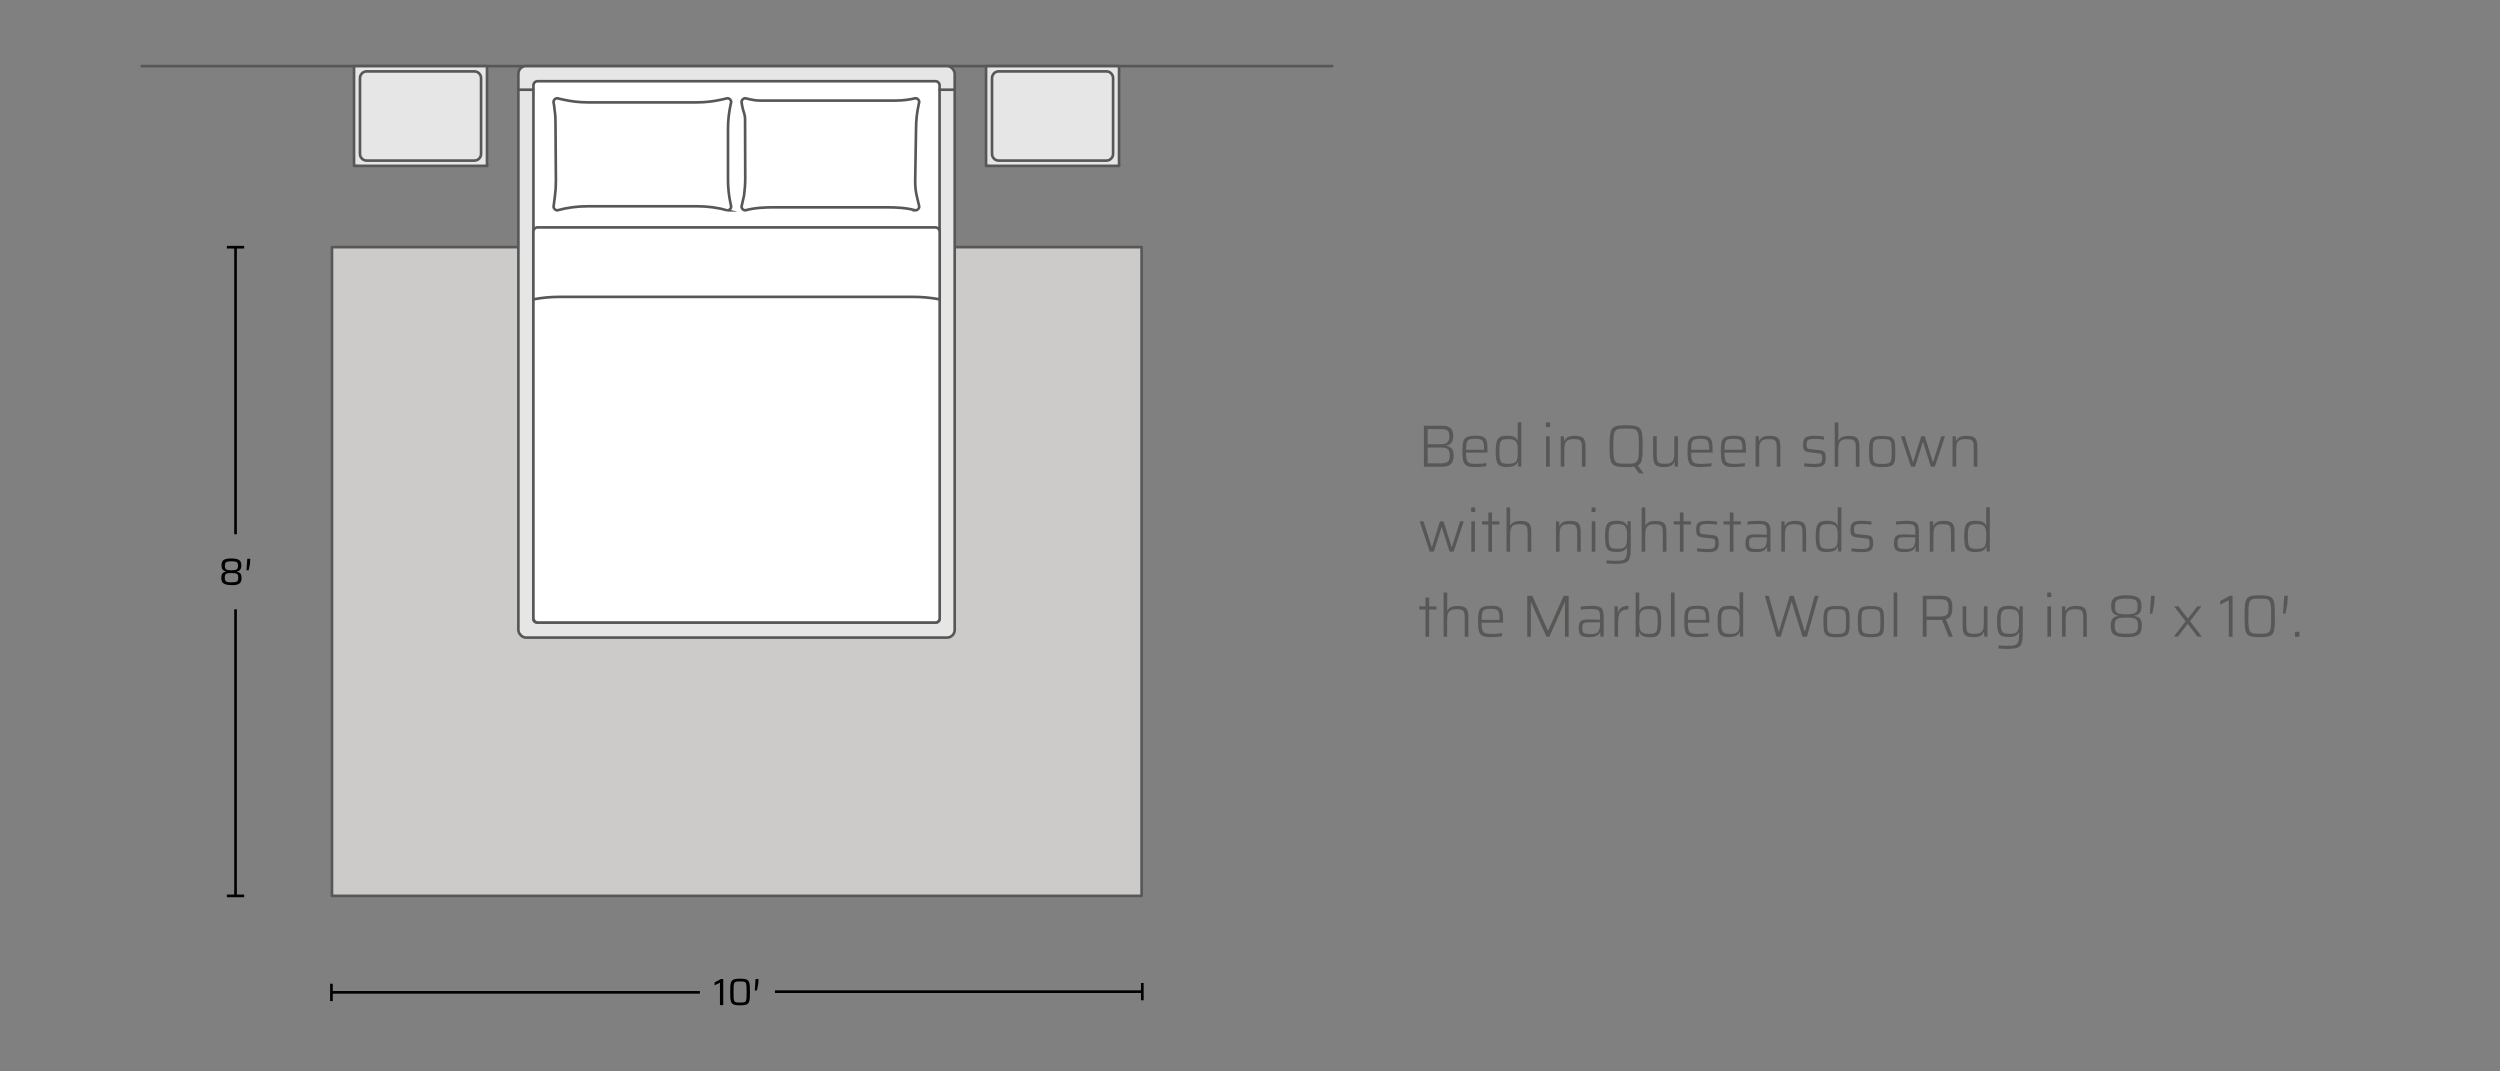 <?xml version="1.0" encoding="UTF-8"?><svg id="a" xmlns="http://www.w3.org/2000/svg" width="441" height="189" viewBox="0 0 441 189"><rect x="0" y="0" width="441" height="189" fill="#808080" stroke="none"/><rect x="58.56" y="43.6" width="142.82" height="114.43" fill="#cccbca" stroke="#575756" stroke-linejoin="round" stroke-width=".47"/><line x1="24.99" y1="11.66" x2="234.99" y2="11.66" fill="none" stroke="#575756" stroke-linecap="round" stroke-linejoin="round" stroke-width=".47"/><rect x="91.44" y="11.66" width="76.97" height="100.81" rx="1.35" ry="1.35" fill="#e6e6e6" stroke="#575756" stroke-linecap="round" stroke-linejoin="round" stroke-width=".47"/><path d="m94.1,109.2V15.06c0-.41.33-.74.74-.74h70.16c.41,0,.74.33.74.74v94.14c0,.33-.27.61-.61.61h-70.44c-.33,0-.61-.27-.61-.61Z" fill="#fff" stroke-width="0"/><path d="m94.1,109.2V15.06c0-.41.33-.74.74-.74h70.16c.41,0,.74.33.74.74v94.14c0,.33-.27.61-.61.61h-70.44c-.33,0-.61-.27-.61-.61Z" fill="none" stroke="#575756" stroke-linecap="round" stroke-linejoin="round" stroke-width=".47"/><rect x="94.09" y="40.11" width="71.67" height="69.7" rx=".74" ry=".74" fill="#fff" stroke-width="0"/><rect x="94.09" y="40.11" width="71.67" height="69.7" rx=".74" ry=".74" fill="none" stroke="#575756" stroke-linecap="round" stroke-linejoin="round" stroke-width=".47"/><path d="m165.71,52.8l-.15-.03c-1.44-.26-2.92-.4-4.42-.4h-62.46c-1.54,0-3.08.14-4.56.43h0" fill="none" stroke="#575756" stroke-miterlimit="10" stroke-width=".47"/><line x1="168.41" y1="15.83" x2="165.75" y2="15.83" fill="none" stroke="#575756" stroke-linecap="round" stroke-linejoin="round" stroke-width=".47"/><line x1="94.01" y1="15.83" x2="91.51" y2="15.83" fill="none" stroke="#575756" stroke-linecap="round" stroke-linejoin="round" stroke-width=".47"/><path d="m128.32,37.1h0c-1.71-.47-3.48-.71-5.26-.71h-19.48c-1.78,0-3.55.24-5.26.71h0c-.37,0-.67-.3-.67-.67l.24-1.83c.12-.9.18-1.81.17-2.72l-.07-10.26c0-.98-.09-1.96-.24-2.94l-.11-.68c0-.37.3-.67.67-.67l.85.2c1.49.35,3.02.53,4.55.53h19.2c1.53,0,3.06-.18,4.55-.53l.85-.2c.37,0,.67.3.67.67l-.09.42c-.31,1.41-.47,2.84-.47,4.28v9.03c0,1.44.16,2.88.47,4.28l.09.42c0,.37-.3.67-.67.67Z" fill="#fff" stroke="#575756" stroke-miterlimit="10" stroke-width=".47"/><path d="m161.48,37.1h0c-1.71-.47-3.49-.53-5.26-.53h-19.48c-1.78,0-3.54.06-5.26.53h0c-.37,0-.67-.3-.67-.67l.44-1.94c.12-.9.21-2.04.21-2.95l-.03-10.51c0-.98-.36-1.38-.51-2.35l-.11-.68c0-.37.3-.67.67-.67l.85.2c.58.14,1.17.21,1.77.21h23.89c1.18,0,2.35-.14,3.49-.41h0c.37,0,.67.3.67.67l-.09.42c-.31,1.41-.47,2.84-.47,4.28l-.15,9.16c-.02.98.09,1.95.32,2.9.08.34.18.72.3,1.25l.09.42c0,.37-.3.67-.67.67Z" fill="#fff" stroke="#575756" stroke-miterlimit="10" stroke-width=".47"/><line x1="41.55" y1="43.6" x2="41.55" y2="94.24" fill="none" stroke="#010101" stroke-miterlimit="10" stroke-width=".47"/><rect x="40.02" y="43.37" width="3.05" height=".47" fill="#010101" stroke-width="0"/><line x1="41.55" y1="158.04" x2="41.55" y2="107.48" fill="#010101" stroke-width="0"/><line x1="41.55" y1="158.04" x2="41.55" y2="107.48" fill="none" stroke="#010101" stroke-miterlimit="10" stroke-width=".47"/><rect x="40.02" y="157.8" width="3.05" height=".47" fill="#010101" stroke-width="0"/><line x1="58.47" y1="175.05" x2="123.46" y2="175.05" fill="none" stroke="#010101" stroke-miterlimit="10" stroke-width=".47"/><rect x="58.23" y="173.53" width=".47" height="3.06" fill="#010101" stroke-width="0"/><line x1="201.51" y1="174.93" x2="136.7" y2="174.93" fill="none" stroke="#010101" stroke-miterlimit="10" stroke-width=".47"/><rect x="201.27" y="173.4" width=".47" height="3.05" fill="#010101" stroke-width="0"/><path d="m127,177.29v-3.94l-.95.46v-.51l1.12-.6h.41v4.6h-.57Z" fill="#010101" stroke-width="0"/><path d="m130.55,177.34c-.33,0-.61-.02-.83-.06s-.39-.11-.51-.2c-.12-.1-.21-.23-.27-.41s-.09-.4-.11-.67-.02-.61-.02-1.01,0-.73.02-1.01.05-.5.11-.67.14-.31.27-.41c.12-.1.29-.17.51-.2s.49-.06.83-.06.61.02.83.06.39.11.51.2c.12.1.21.23.27.41.06.18.09.4.11.67s.02.61.02,1.01,0,.73-.02,1.01-.05.5-.11.67c-.06.18-.15.31-.27.41-.12.1-.29.17-.51.2s-.49.06-.83.06Zm0-.49c.23,0,.41,0,.55-.02.14-.02.25-.05.34-.11.08-.06.14-.15.18-.29.04-.13.06-.32.07-.55s.02-.53.02-.89,0-.66-.02-.89-.04-.41-.07-.55c-.04-.13-.1-.23-.18-.29-.08-.06-.2-.09-.34-.11-.14-.02-.33-.02-.55-.02s-.4,0-.55.02c-.15.02-.26.05-.34.11s-.14.15-.18.29-.06.32-.07.55-.01.53-.01.89,0,.66.01.89.03.41.07.55c.04.13.1.23.18.29s.2.09.34.11c.14.02.33.02.55.02Z" fill="#010101" stroke-width="0"/><path d="m133.15,174.72l.13-2.03h.53l-.06.91-.23,1.12h-.37Z" fill="#010101" stroke-width="0"/><path d="m196.35,13.79v13.35c0,.66-.53,1.19-1.19,1.19h-18.98c-.66,0-1.19-.53-1.19-1.19v-13.35c0-.66.53-1.2,1.19-1.2h18.98c.66,0,1.19.53,1.19,1.2Z" fill="#e6e6e6" stroke-width="0"/><path d="m176.18,12.59c-.66,0-1.19.53-1.19,1.2v13.35c0,.66.53,1.19,1.19,1.19h18.98c.66,0,1.19-.53,1.19-1.19v-13.35c0-.66-.53-1.2-1.19-1.2h-18.98Zm21.22,16.67h-23.46V11.66h23.46v17.6Z" fill="#e6e6e6" stroke-width="0"/><line x1="197.4" y1="29.26" x2="174.41" y2="29.26" fill="none" stroke="#575756" stroke-linecap="round" stroke-linejoin="round" stroke-width=".47"/><path d="m195.16,28.33h-18.98c-.66,0-1.19-.53-1.19-1.19v-13.35c0-.66.53-1.2,1.19-1.2h18.98c.66,0,1.19.53,1.19,1.2v13.35c0,.66-.53,1.19-1.19,1.19Z" fill="none" stroke="#575756" stroke-linecap="round" stroke-linejoin="round" stroke-width=".47"/><polyline points="197.4 29.26 197.4 11.66 173.94 11.66 173.94 29.26 174.08 29.26 174.41 29.26" fill="none" stroke="#575756" stroke-linecap="round" stroke-linejoin="round" stroke-width=".47"/><path d="m84.86,13.79v13.35c0,.66-.53,1.19-1.19,1.19h-18.98c-.66,0-1.19-.53-1.19-1.19v-13.35c0-.66.53-1.2,1.19-1.2h18.98c.66,0,1.19.53,1.19,1.2Z" fill="#e6e6e6" stroke-width="0"/><path d="m64.69,12.59c-.66,0-1.19.53-1.19,1.2v13.35c0,.66.53,1.19,1.19,1.19h18.98c.66,0,1.19-.53,1.19-1.19v-13.35c0-.66-.53-1.2-1.19-1.2h-18.98Zm-2.24,16.67V11.66h23.46v17.6h-23.46Z" fill="#e6e6e6" stroke-width="0"/><line x1="85.91" y1="29.26" x2="62.91" y2="29.26" fill="none" stroke="#575756" stroke-linecap="round" stroke-linejoin="round" stroke-width=".47"/><path d="m83.67,28.33h-18.98c-.66,0-1.19-.53-1.19-1.19v-13.35c0-.66.53-1.2,1.19-1.2h18.98c.66,0,1.19.53,1.19,1.2v13.35c0,.66-.53,1.19-1.19,1.19Z" fill="none" stroke="#575756" stroke-linecap="round" stroke-linejoin="round" stroke-width=".47"/><polyline points="85.91 29.26 85.91 11.66 62.45 11.66 62.45 29.26 62.58 29.26 62.91 29.26" fill="none" stroke="#575756" stroke-linecap="round" stroke-linejoin="round" stroke-width=".47"/><path d="m40.83,103.21c-.37,0-.68-.03-.92-.09-.24-.06-.42-.14-.54-.25-.12-.11-.21-.24-.26-.4-.05-.16-.07-.34-.07-.55,0-.26.03-.47.1-.61.06-.14.16-.25.28-.32.12-.07.28-.13.45-.17v-.03c-.27-.05-.47-.16-.6-.33s-.19-.42-.19-.75c0-.21.03-.38.08-.53s.15-.28.27-.38c.13-.1.31-.17.54-.22.23-.05.51-.07.86-.07.34,0,.63.03.86.08.23.05.41.12.53.23.13.1.22.23.27.38.05.15.08.33.08.54,0,.33-.07.58-.2.75-.13.17-.33.28-.6.33v.03c.18.04.33.1.46.17.12.07.22.18.28.32.06.15.1.35.1.61,0,.21-.02.39-.07.55-.05.16-.13.29-.26.4-.13.11-.31.19-.54.25-.23.06-.54.08-.92.08Zm0-.49c.31,0,.55-.02.72-.05.17-.04.3-.11.37-.23.07-.12.11-.29.11-.52,0-.18-.02-.33-.05-.44-.04-.11-.1-.19-.18-.25-.09-.06-.21-.1-.36-.11-.16-.02-.36-.03-.6-.03-.24,0-.45,0-.6.03-.16.02-.28.05-.36.11s-.15.14-.18.25c-.03.11-.05.25-.05.44,0,.23.03.41.11.52s.19.19.37.23c.17.04.41.06.72.06Zm0-2.13c.32,0,.56-.02.72-.06.16-.04.28-.12.34-.23.06-.11.1-.28.1-.49s-.03-.38-.09-.49c-.06-.11-.17-.19-.34-.24-.17-.04-.41-.07-.73-.07-.32,0-.56.02-.73.07-.17.04-.28.12-.34.24-.06.11-.09.28-.09.49s.03.38.09.49c.06.11.18.19.34.23.17.04.41.06.72.07Z" fill="#010101" stroke-width="0"/><path d="m43.48,100.6l.14-2.03h.53s-.06.91-.06.91l-.23,1.12h-.37Z" fill="#010101" stroke-width="0"/><path d="m251.17,82.32v-7.22h3.31c.48,0,.85.08,1.12.23s.47.36.58.63c.11.27.17.59.17.95,0,.31-.04.58-.13.81s-.22.43-.39.58c-.18.15-.42.25-.72.31v.04c.38.06.66.18.85.36s.31.39.37.63.09.5.09.78c0,.25-.03.48-.08.71-.05.23-.15.43-.29.61-.14.18-.34.32-.6.43-.26.1-.61.16-1.03.16h-3.24Zm.67-3.96h2.44c.31,0,.56-.05.77-.15s.36-.25.47-.45c.1-.2.16-.44.16-.73,0-.31-.04-.56-.12-.76-.08-.2-.22-.34-.43-.44-.2-.09-.49-.14-.85-.14h-2.44v2.67Zm0,3.37h2.47c.37,0,.66-.05.87-.15.21-.1.36-.25.44-.46.08-.21.13-.47.13-.78s-.05-.6-.14-.8c-.09-.2-.25-.35-.46-.45-.21-.09-.49-.14-.84-.14h-2.47v2.77Z" fill="#575756" stroke-width="0"/><path d="m260.32,82.4c-.42,0-.77-.03-1.05-.08-.28-.05-.51-.14-.68-.27-.18-.13-.31-.3-.39-.51-.09-.21-.15-.48-.18-.79-.03-.31-.05-.68-.05-1.11,0-.51.02-.94.06-1.3s.13-.64.28-.86c.14-.22.37-.38.69-.47.32-.1.75-.15,1.31-.15.4,0,.73.03.98.09.26.06.46.15.61.28.15.13.26.3.33.52.07.22.12.48.14.79.02.31.03.67.03,1.08v.22h-3.79c0,.41.02.74.06,1,.04.26.12.46.23.61.12.15.3.25.55.3s.58.08,1,.08c.17,0,.37,0,.58-.02.21-.01.42-.03.62-.05s.38-.04.55-.07v.54c-.14.03-.31.05-.52.08s-.43.04-.66.05c-.23.01-.46.02-.68.02Zm1.46-2.85v-.35c0-.4-.02-.72-.07-.96s-.13-.42-.24-.54c-.11-.12-.26-.2-.46-.24-.19-.04-.44-.06-.73-.06-.37,0-.67.02-.89.07-.22.05-.39.14-.5.28-.11.14-.19.33-.22.58-.04.25-.05.59-.05,1.01h3.37l-.2.19Z" fill="#575756" stroke-width="0"/><path d="m265.88,82.4c-.41,0-.75-.04-1.02-.13-.27-.08-.47-.23-.62-.43s-.25-.48-.31-.84c-.06-.36-.09-.81-.09-1.37s.03-1,.09-1.36c.06-.36.16-.64.31-.85.15-.2.35-.35.61-.43.26-.08.6-.13,1.01-.13.31,0,.58.03.82.07.24.05.44.13.61.25s.29.28.38.48h.05v-3.17h.64v7.8h-.56l-.03-.81h-.05c-.1.26-.25.45-.44.58s-.41.21-.65.25c-.25.04-.5.06-.76.06Zm.23-.58c.41,0,.73-.05.97-.16.24-.11.4-.28.49-.52.08-.22.12-.46.14-.71.01-.25.02-.55.02-.9,0-.25,0-.49-.02-.71-.01-.22-.05-.42-.12-.6-.1-.28-.27-.48-.51-.59-.24-.12-.58-.17-1-.17-.34,0-.62.02-.83.07-.21.05-.38.15-.48.29-.11.15-.18.37-.22.66-.04.29-.06.68-.06,1.16s.02.87.06,1.16c.04.29.12.51.23.66.11.15.27.25.49.29.22.05.5.07.85.07Z" fill="#575756" stroke-width="0"/><path d="m272.7,75.33v-.81h.71v.81h-.71Zm.03,6.99v-5.36h.64v5.36h-.64Z" fill="#575756" stroke-width="0"/><path d="m275.31,82.32v-5.36h.57l.03.82h.05c.07-.17.17-.33.3-.46.13-.13.32-.24.57-.32.25-.08.57-.12.97-.12s.73.04.98.12c.25.08.44.2.57.37.13.17.22.38.27.65.05.27.07.58.07.94v3.36h-.64v-3.16c0-.38-.02-.68-.05-.9s-.1-.39-.21-.51c-.1-.12-.26-.19-.45-.23-.2-.04-.45-.06-.77-.06-.39,0-.7.05-.92.15-.22.1-.38.25-.48.43-.1.19-.16.41-.18.66s-.04.54-.04.84v2.77h-.64Z" fill="#575756" stroke-width="0"/><path d="m286.85,82.4c-.55,0-1.01-.03-1.37-.08s-.65-.16-.86-.3c-.21-.15-.36-.36-.46-.63s-.16-.63-.19-1.07c-.03-.43-.04-.97-.04-1.61s.01-1.17.04-1.61c.03-.43.09-.79.19-1.07s.25-.49.46-.64c.21-.15.5-.25.86-.3.36-.06.82-.08,1.37-.08s1.01.03,1.37.08c.36.06.65.16.86.3.21.15.36.36.46.64.1.28.16.63.19,1.07.03.43.04.97.04,1.61s-.01,1.17-.04,1.61c-.03.43-.09.79-.19,1.07-.1.28-.25.49-.46.63-.21.15-.5.25-.86.3-.36.06-.82.08-1.37.08Zm0-.6c.42,0,.77-.01,1.04-.03.27-.02.49-.08.65-.18.16-.1.28-.26.37-.48s.14-.53.16-.91c.02-.39.03-.89.03-1.5s-.01-1.11-.03-1.5-.07-.69-.16-.91-.21-.38-.37-.48c-.16-.1-.38-.16-.65-.18-.27-.02-.62-.03-1.04-.03s-.76.01-1.03.03c-.27.02-.49.08-.66.18-.16.1-.29.26-.37.48s-.13.52-.16.91c-.02.39-.04.89-.04,1.5s.01,1.11.04,1.5c.02.39.08.69.16.91s.2.38.37.48c.16.1.38.16.66.18.27.02.62.03,1.03.03Zm2.3,1.72l-1.08-1.46.7-.11,1.17,1.55h0s-.79,0-.79,0Z" fill="#575756" stroke-width="0"/><path d="m293.5,82.4c-.41,0-.73-.04-.98-.12-.25-.08-.44-.2-.57-.37-.13-.16-.22-.38-.27-.65-.05-.27-.07-.58-.07-.95v-3.36h.64v3.16c0,.37.02.67.05.9.03.23.1.4.21.51s.26.19.45.23c.2.04.45.06.77.06.39,0,.7-.05.92-.15.22-.1.38-.25.48-.43s.16-.41.18-.66c.02-.26.04-.54.04-.85v-2.77h.64v5.36h-.57l-.03-.82h-.05c-.06.17-.16.32-.29.46s-.32.25-.57.33c-.25.08-.57.12-.97.12Z" fill="#575756" stroke-width="0"/><path d="m300.03,82.4c-.42,0-.77-.03-1.05-.08-.28-.05-.51-.14-.68-.27-.18-.13-.31-.3-.39-.51-.09-.21-.15-.48-.18-.79-.03-.31-.05-.68-.05-1.11,0-.51.02-.94.06-1.3s.13-.64.28-.86c.14-.22.37-.38.69-.47.32-.1.75-.15,1.31-.15.4,0,.73.03.98.09.26.06.46.15.61.28.15.13.26.3.33.52.07.22.12.48.14.79.02.31.03.67.03,1.08v.22h-3.79c0,.41.02.74.06,1,.04.26.12.46.23.61.12.15.3.25.55.3s.58.08,1,.08c.17,0,.37,0,.58-.02.21-.01.42-.03.62-.05s.38-.04.55-.07v.54c-.14.03-.31.05-.52.08s-.43.04-.66.05c-.23.01-.46.02-.68.02Zm1.46-2.85v-.35c0-.4-.02-.72-.07-.96s-.13-.42-.24-.54c-.11-.12-.26-.2-.46-.24-.19-.04-.44-.06-.73-.06-.37,0-.67.02-.89.07-.22.05-.39.14-.5.28-.11.14-.19.33-.22.58-.04.25-.05.59-.05,1.01h3.37l-.2.19Z" fill="#575756" stroke-width="0"/><path d="m305.91,82.4c-.42,0-.77-.03-1.05-.08-.28-.05-.51-.14-.68-.27-.18-.13-.31-.3-.39-.51-.09-.21-.15-.48-.18-.79-.03-.31-.05-.68-.05-1.11,0-.51.02-.94.06-1.3s.13-.64.28-.86c.14-.22.37-.38.69-.47.32-.1.75-.15,1.31-.15.4,0,.73.03.98.09.26.06.46.15.61.28.15.13.26.3.33.52.07.22.12.48.14.79.02.31.03.67.03,1.08v.22h-3.79c0,.41.02.74.06,1,.04.26.12.46.23.61.12.15.3.25.55.3s.58.08,1,.08c.17,0,.37,0,.58-.02.21-.01.42-.03.62-.05s.38-.04.55-.07v.54c-.14.03-.31.05-.52.08s-.43.04-.66.05c-.23.01-.46.02-.68.02Zm1.46-2.85v-.35c0-.4-.02-.72-.07-.96s-.13-.42-.24-.54c-.11-.12-.26-.2-.46-.24-.19-.04-.44-.06-.73-.06-.37,0-.67.02-.89.07-.22.05-.39.14-.5.28-.11.14-.19.33-.22.58-.04.25-.05.59-.05,1.01h3.37l-.2.19Z" fill="#575756" stroke-width="0"/><path d="m309.68,82.32v-5.36h.57l.03.82h.05c.07-.17.17-.33.3-.46.13-.13.32-.24.57-.32.25-.08.57-.12.97-.12s.73.04.98.12c.25.08.44.2.57.37.13.17.22.38.27.65.05.27.07.58.07.94v3.36h-.64v-3.16c0-.38-.02-.68-.05-.9s-.1-.39-.21-.51c-.1-.12-.26-.19-.45-.23-.2-.04-.45-.06-.77-.06-.39,0-.7.05-.92.15-.22.1-.38.25-.48.43-.1.19-.16.41-.18.66s-.04.54-.04.84v2.77h-.64Z" fill="#575756" stroke-width="0"/><path d="m320.11,82.4c-.19,0-.4,0-.62-.02s-.45-.03-.67-.05c-.22-.02-.42-.04-.58-.06v-.55c.2.02.37.04.54.05.16.01.31.03.46.04.15.01.29.02.44.02.15,0,.31,0,.48,0,.38,0,.66-.03.83-.09.18-.06.3-.17.36-.31s.09-.33.09-.56c0-.27-.02-.47-.07-.59-.05-.12-.12-.2-.23-.24s-.26-.06-.45-.08l-1.46-.16c-.31-.04-.56-.1-.73-.2-.17-.1-.29-.24-.35-.44s-.09-.44-.09-.75c0-.35.05-.63.14-.83.09-.21.23-.36.4-.46.18-.1.4-.17.65-.2.26-.03.54-.05.87-.05.17,0,.36,0,.56.02.2,0,.39.03.58.05.19.02.36.05.5.07v.55c-.2-.03-.39-.06-.57-.08s-.37-.03-.56-.04-.39-.01-.6-.01c-.28,0-.52.02-.72.05-.2.03-.36.11-.47.24s-.16.35-.16.66c0,.23.02.41.06.53s.11.2.22.24c.11.04.26.07.46.09l1.47.15c.3.03.53.08.7.16s.28.22.36.42c.07.2.11.5.11.9,0,.32-.04.58-.12.78-.08.2-.2.35-.36.46-.16.11-.36.18-.61.23-.25.04-.53.06-.86.06Z" fill="#575756" stroke-width="0"/><path d="m323.64,82.32v-7.8h.64v3.19h.05c.06-.15.16-.28.28-.4s.31-.22.55-.3c.24-.08.56-.12.96-.12s.73.04.98.12c.25.08.44.2.57.37.13.17.22.38.27.65.05.27.07.58.07.94v3.36h-.64v-3.16c0-.38-.02-.68-.05-.9s-.1-.39-.21-.51c-.1-.12-.26-.19-.45-.23-.2-.04-.45-.06-.77-.06-.39,0-.7.05-.92.15-.22.1-.38.25-.48.43-.1.19-.16.41-.18.66s-.04.54-.04.84v2.77h-.64Z" fill="#575756" stroke-width="0"/><path d="m332.02,82.4c-.43,0-.79-.02-1.08-.07-.28-.05-.51-.13-.68-.25-.17-.12-.29-.28-.37-.49-.08-.21-.13-.47-.15-.79-.02-.32-.04-.7-.04-1.15s.01-.83.04-1.15.08-.58.15-.79c.08-.21.2-.37.37-.49.17-.12.39-.2.68-.25.28-.05.64-.07,1.08-.07s.79.03,1.08.07c.28.05.51.13.68.25s.29.28.37.49.13.47.15.79.03.7.03,1.15-.01.83-.03,1.15c-.02.32-.07.58-.15.79s-.2.38-.37.49-.39.2-.68.25c-.28.05-.64.07-1.08.07Zm0-.56c.42,0,.74-.03.97-.08.23-.06.39-.16.49-.31.1-.15.16-.37.18-.66.02-.29.03-.67.03-1.15s-.01-.85-.03-1.14-.08-.52-.18-.67c-.1-.15-.26-.26-.49-.31-.23-.05-.55-.08-.97-.08s-.74.03-.97.08-.4.16-.49.31c-.1.15-.16.38-.18.67s-.03.68-.03,1.14.01.86.03,1.15c.02.29.08.51.18.66.1.15.26.25.49.31.23.06.55.08.97.08Z" fill="#575756" stroke-width="0"/><path d="m337.09,82.32l-1.77-5.36h.67l1.44,4.5h.07l1.4-4.5h.63l1.41,4.5h.07l1.44-4.5h.65l-1.79,5.36h-.71l-1.36-4.28h-.07l-1.35,4.28h-.71Z" fill="#575756" stroke-width="0"/><path d="m344.43,82.32v-5.36h.57l.03.82h.05c.07-.17.17-.33.3-.46.13-.13.32-.24.57-.32.25-.08.57-.12.97-.12s.73.04.98.12c.25.08.44.2.57.37.13.17.22.38.27.65.05.27.07.58.07.94v3.36h-.64v-3.16c0-.38-.02-.68-.05-.9s-.1-.39-.21-.51c-.1-.12-.26-.19-.45-.23-.2-.04-.45-.06-.77-.06-.39,0-.7.05-.92.15-.22.1-.38.25-.48.43-.1.19-.16.41-.18.66s-.04.54-.04.84v2.77h-.64Z" fill="#575756" stroke-width="0"/><path d="m252.2,97.32l-1.77-5.36h.67l1.44,4.5h.07l1.4-4.5h.63l1.41,4.5h.07l1.44-4.5h.65l-1.79,5.36h-.71l-1.36-4.28h-.07l-1.35,4.28h-.71Z" fill="#575756" stroke-width="0"/><path d="m259.51,90.33v-.81h.71v.81h-.71Zm.03,6.99v-5.36h.64v5.36h-.64Z" fill="#575756" stroke-width="0"/><path d="m262.55,97.32v-4.8h-1.1v-.56h1.1v-1.55h.64v1.55h1.3v.56h-1.3v4.8h-.64Z" fill="#575756" stroke-width="0"/><path d="m265.75,97.32v-7.8h.64v3.19h.05c.06-.15.16-.28.28-.4s.31-.22.55-.3c.24-.08.56-.12.96-.12s.73.04.98.12c.25.08.44.2.57.37.13.17.22.38.27.65.05.27.07.58.07.94v3.36h-.64v-3.16c0-.38-.02-.68-.05-.9s-.1-.39-.21-.51c-.1-.12-.26-.19-.45-.23-.2-.04-.45-.06-.77-.06-.39,0-.7.05-.92.15-.22.1-.38.25-.48.43-.1.19-.16.41-.18.66s-.04.54-.04.84v2.77h-.64Z" fill="#575756" stroke-width="0"/><path d="m274.47,97.32v-5.36h.57l.03.82h.05c.07-.17.17-.33.3-.46.13-.13.32-.24.57-.32.25-.08.57-.12.97-.12s.73.04.98.12c.25.08.44.2.57.37.13.17.22.38.27.65.05.27.07.58.07.94v3.36h-.64v-3.16c0-.38-.02-.68-.05-.9s-.1-.39-.21-.51c-.1-.12-.26-.19-.45-.23-.2-.04-.45-.06-.77-.06-.39,0-.7.05-.92.15-.22.1-.38.25-.48.43-.1.19-.16.41-.18.66s-.04.54-.04.84v2.77h-.64Z" fill="#575756" stroke-width="0"/><path d="m280.75,90.33v-.81h.71v.81h-.71Zm.03,6.99v-5.36h.64v5.36h-.64Z" fill="#575756" stroke-width="0"/><path d="m285.3,99.48c-.22,0-.46,0-.69-.01-.24,0-.46-.02-.68-.03-.21-.01-.4-.03-.55-.04v-.54c.18,0,.38.02.59.03.21.01.42.02.63.03.21,0,.4,0,.57,0,.41,0,.74-.03.99-.09.25-.06.43-.17.56-.34s.21-.38.24-.66c.03-.28.05-.64.05-1.07v-.19h-.04c-.09.2-.22.36-.38.48s-.36.2-.6.25c-.23.05-.51.07-.82.07-.41,0-.75-.04-1.02-.12-.27-.08-.47-.22-.62-.42-.15-.2-.25-.48-.31-.84-.06-.36-.09-.81-.09-1.36s.03-1.01.09-1.37c.06-.36.16-.64.31-.84.15-.2.35-.35.62-.43.27-.08.61-.13,1.03-.13.25,0,.5.02.75.06.24.04.46.13.65.26.19.13.34.32.44.58h.05l.03-.82h.56v4.63c0,.54-.02.99-.07,1.36-.05.37-.15.66-.31.89s-.4.39-.71.49-.73.15-1.25.15Zm.09-2.67c.41,0,.73-.05.96-.16s.4-.29.49-.53c.08-.2.13-.41.15-.66.01-.24.02-.52.02-.82s0-.58-.02-.82c-.01-.24-.05-.44-.12-.61-.1-.28-.28-.48-.52-.59-.24-.11-.56-.17-.96-.17-.35,0-.63.02-.85.07-.22.05-.38.15-.49.29-.11.15-.18.37-.23.66-.04.29-.06.68-.06,1.16s.02.86.06,1.15c.04.29.12.51.23.66.11.15.27.25.49.29.22.05.5.07.85.07Z" fill="#575756" stroke-width="0"/><path d="m289.59,97.32v-7.8h.64v3.19h.05c.06-.15.16-.28.28-.4s.31-.22.55-.3c.24-.08.56-.12.96-.12s.73.04.98.12c.25.08.44.2.57.37.13.17.22.38.27.65.05.27.07.58.07.94v3.36h-.64v-3.16c0-.38-.02-.68-.05-.9s-.1-.39-.21-.51c-.1-.12-.26-.19-.45-.23-.2-.04-.45-.06-.77-.06-.39,0-.7.05-.92.15-.22.1-.38.25-.48.43-.1.19-.16.41-.18.66s-.04.54-.04.84v2.77h-.64Z" fill="#575756" stroke-width="0"/><path d="m296.33,97.32v-4.8h-1.1v-.56h1.1v-1.55h.64v1.55h1.3v.56h-1.3v4.8h-.64Z" fill="#575756" stroke-width="0"/><path d="m301.24,97.4c-.19,0-.4,0-.62-.02s-.45-.03-.67-.05c-.22-.02-.42-.04-.58-.06v-.55c.2.02.37.04.54.05.16.01.31.03.46.04.15.01.29.02.44.02.15,0,.31,0,.48,0,.38,0,.66-.03.83-.09.18-.06.3-.17.36-.31s.09-.33.09-.56c0-.27-.02-.47-.07-.59-.05-.12-.12-.2-.23-.24s-.26-.06-.45-.08l-1.46-.16c-.31-.04-.56-.1-.73-.2-.17-.1-.29-.24-.35-.44s-.09-.44-.09-.75c0-.35.05-.63.14-.83.09-.21.23-.36.4-.46.18-.1.4-.17.65-.2.26-.03.54-.05.87-.05.17,0,.36,0,.56.02.2,0,.39.03.58.05.19.02.36.05.5.07v.55c-.2-.03-.39-.06-.57-.08s-.37-.03-.56-.04-.39-.01-.6-.01c-.28,0-.52.02-.72.05-.2.03-.36.11-.47.24s-.16.35-.16.66c0,.23.02.41.06.53s.11.2.22.24c.11.04.26.07.46.09l1.47.15c.3.03.53.08.7.16s.28.22.36.42c.07.2.11.5.11.9,0,.32-.04.58-.12.78-.08.2-.2.35-.36.46-.16.11-.36.18-.61.23-.25.04-.53.06-.86.06Z" fill="#575756" stroke-width="0"/><path d="m305.14,97.32v-4.8h-1.1v-.56h1.1v-1.55h.64v1.55h1.3v.56h-1.3v4.8h-.64Z" fill="#575756" stroke-width="0"/><path d="m309.72,97.4c-.41,0-.76-.04-1.03-.13-.27-.08-.47-.24-.6-.46s-.19-.54-.19-.96.05-.71.14-.94c.09-.23.25-.39.49-.49.23-.1.56-.15.98-.15.08,0,.2,0,.36,0,.16,0,.35,0,.56.02s.42.01.64.02c.21,0,.42,0,.6.02v-.4c0-.35-.02-.62-.06-.82s-.12-.35-.25-.45c-.12-.1-.3-.16-.53-.19s-.53-.04-.89-.04c-.16,0-.35,0-.56.02-.21.01-.42.03-.61.04-.2.02-.37.04-.5.06v-.54c.25-.04.53-.08.86-.1.33-.02.68-.04,1.04-.04s.67.02.92.06.46.11.62.2c.16.09.28.21.37.37.08.15.14.35.18.58.03.23.05.5.05.82v3.41h-.57l-.03-.81h-.05c-.1.27-.26.46-.48.59-.21.13-.45.21-.7.25-.26.04-.5.05-.74.05Zm.18-.55c.22,0,.43-.01.63-.03.2-.02.38-.07.54-.15.15-.08.27-.2.36-.36.08-.17.14-.36.18-.55.04-.19.05-.4.05-.64v-.35h-1.98c-.31,0-.55.02-.71.07-.17.05-.28.15-.35.29-.06.15-.09.37-.09.67s.04.51.11.66c.07.15.21.25.41.3.2.05.49.08.87.08Z" fill="#575756" stroke-width="0"/><path d="m314.22,97.32v-5.36h.57l.03.82h.05c.07-.17.17-.33.3-.46.13-.13.32-.24.57-.32.25-.08.57-.12.97-.12s.73.04.98.12c.25.08.44.2.57.37.13.17.22.38.27.65.05.27.07.58.07.94v3.36h-.64v-3.16c0-.38-.02-.68-.05-.9s-.1-.39-.21-.51c-.1-.12-.26-.19-.45-.23-.2-.04-.45-.06-.77-.06-.39,0-.7.05-.92.15-.22.1-.38.25-.48.43-.1.19-.16.41-.18.66s-.04.54-.04.84v2.77h-.64Z" fill="#575756" stroke-width="0"/><path d="m322.33,97.4c-.41,0-.75-.04-1.02-.13-.27-.08-.47-.23-.62-.43s-.25-.48-.31-.84c-.06-.36-.09-.81-.09-1.37s.03-1,.09-1.36c.06-.36.16-.64.31-.85.15-.2.35-.35.61-.43.26-.08.6-.13,1.01-.13.31,0,.58.03.82.07.24.05.44.13.61.25s.29.28.38.48h.05v-3.17h.64v7.8h-.56l-.03-.81h-.05c-.1.26-.25.45-.44.58s-.41.21-.65.25c-.25.04-.5.06-.76.06Zm.23-.58c.41,0,.73-.05.97-.16.24-.11.4-.28.49-.52.08-.22.12-.46.14-.71.01-.25.02-.55.02-.9,0-.25,0-.49-.02-.71-.01-.22-.05-.42-.12-.6-.1-.28-.27-.48-.51-.59-.24-.12-.58-.17-1-.17-.34,0-.62.02-.83.07-.21.05-.38.15-.48.29-.11.15-.18.37-.22.66-.04.29-.06.68-.06,1.16s.02.87.06,1.16c.04.29.12.51.23.66.11.15.27.25.49.29.22.05.5.07.85.07Z" fill="#575756" stroke-width="0"/><path d="m328.47,97.4c-.19,0-.4,0-.62-.02s-.45-.03-.67-.05c-.22-.02-.42-.04-.58-.06v-.55c.2.02.37.04.54.05.16.01.31.03.46.04.15.01.29.02.44.02.15,0,.31,0,.48,0,.38,0,.66-.03.83-.09.18-.06.3-.17.36-.31s.09-.33.09-.56c0-.27-.02-.47-.07-.59-.05-.12-.12-.2-.23-.24s-.26-.06-.45-.08l-1.46-.16c-.31-.04-.56-.1-.73-.2-.17-.1-.29-.24-.35-.44s-.09-.44-.09-.75c0-.35.05-.63.14-.83.09-.21.23-.36.4-.46.18-.1.4-.17.65-.2.26-.03.54-.05.87-.05.17,0,.36,0,.56.02.2,0,.39.03.58.05.19.02.36.05.5.07v.55c-.2-.03-.39-.06-.57-.08s-.37-.03-.56-.04-.39-.01-.6-.01c-.28,0-.52.02-.72.05-.2.03-.36.11-.47.24s-.16.35-.16.66c0,.23.02.41.06.53s.11.2.22.24c.11.04.26.07.46.09l1.47.15c.3.03.53.08.7.16s.28.22.36.42c.07.2.11.5.11.9,0,.32-.04.58-.12.78-.08.2-.2.35-.36.46-.16.11-.36.18-.61.23-.25.04-.53.06-.86.06Z" fill="#575756" stroke-width="0"/><path d="m335.91,97.4c-.41,0-.76-.04-1.03-.13-.27-.08-.47-.24-.6-.46s-.19-.54-.19-.96.05-.71.14-.94c.09-.23.25-.39.49-.49.23-.1.56-.15.98-.15.08,0,.2,0,.36,0,.16,0,.35,0,.56.02s.42.01.64.02c.21,0,.42,0,.6.02v-.4c0-.35-.02-.62-.06-.82s-.12-.35-.25-.45c-.12-.1-.3-.16-.53-.19s-.53-.04-.89-.04c-.16,0-.35,0-.56.02-.21.01-.42.03-.61.04-.2.02-.37.04-.5.06v-.54c.25-.04.53-.08.86-.1.33-.02.68-.04,1.04-.04s.67.02.92.06.46.11.62.2c.16.09.28.21.37.37.08.15.14.35.18.58.03.23.05.5.05.82v3.41h-.57l-.03-.81h-.05c-.1.27-.26.46-.48.59-.21.13-.45.21-.7.25-.26.04-.5.05-.74.05Zm.18-.55c.22,0,.43-.01.63-.03.2-.02.38-.07.54-.15.15-.08.27-.2.36-.36.08-.17.14-.36.18-.55.04-.19.05-.4.05-.64v-.35h-1.98c-.31,0-.55.02-.71.07-.17.05-.28.15-.35.29-.06.15-.09.37-.09.67s.04.51.11.66c.07.15.21.25.41.3.2.05.49.08.87.08Z" fill="#575756" stroke-width="0"/><path d="m340.41,97.32v-5.36h.57l.03.82h.05c.07-.17.17-.33.3-.46.13-.13.32-.24.57-.32.25-.08.57-.12.97-.12s.73.04.98.12c.25.08.44.2.57.37.13.17.22.38.27.65.05.27.07.58.07.94v3.36h-.64v-3.16c0-.38-.02-.68-.05-.9s-.1-.39-.21-.51c-.1-.12-.26-.19-.45-.23-.2-.04-.45-.06-.77-.06-.39,0-.7.05-.92.15-.22.1-.38.25-.48.43-.1.19-.16.41-.18.66s-.04.54-.04.84v2.77h-.64Z" fill="#575756" stroke-width="0"/><path d="m348.52,97.4c-.41,0-.75-.04-1.02-.13-.27-.08-.47-.23-.62-.43s-.25-.48-.31-.84c-.06-.36-.09-.81-.09-1.37s.03-1,.09-1.36c.06-.36.16-.64.31-.85.15-.2.35-.35.61-.43.26-.08.6-.13,1.01-.13.31,0,.58.03.82.07.24.05.44.13.61.25s.29.28.38.48h.05v-3.17h.64v7.8h-.56l-.03-.81h-.05c-.1.26-.25.45-.44.58s-.41.21-.65.25c-.25.04-.5.06-.76.06Zm.23-.58c.41,0,.73-.05.97-.16.24-.11.4-.28.49-.52.08-.22.12-.46.14-.71.01-.25.02-.55.02-.9,0-.25,0-.49-.02-.71-.01-.22-.05-.42-.12-.6-.1-.28-.27-.48-.51-.59-.24-.12-.58-.17-1-.17-.34,0-.62.02-.83.07-.21.05-.38.15-.48.29-.11.15-.18.37-.22.66-.04.29-.06.68-.06,1.16s.02.87.06,1.16c.04.29.12.51.23.66.11.15.27.25.49.29.22.05.5.07.85.07Z" fill="#575756" stroke-width="0"/><path d="m251.46,112.32v-4.8h-1.1v-.56h1.1v-1.55h.64v1.55h1.3v.56h-1.3v4.8h-.64Z" fill="#575756" stroke-width="0"/><path d="m254.65,112.32v-7.8h.64v3.19h.05c.06-.15.16-.28.28-.4s.31-.22.55-.3c.24-.08.56-.12.96-.12s.73.04.98.12c.25.08.44.2.57.37.13.17.22.38.27.65.05.27.07.58.07.94v3.36h-.64v-3.16c0-.38-.02-.68-.05-.9s-.1-.39-.21-.51c-.1-.12-.26-.19-.45-.23-.2-.04-.45-.06-.77-.06-.39,0-.7.05-.92.15-.22.1-.38.25-.48.43-.1.19-.16.41-.18.66s-.04.54-.04.84v2.77h-.64Z" fill="#575756" stroke-width="0"/><path d="m263.07,112.4c-.42,0-.77-.03-1.05-.08-.28-.05-.51-.14-.68-.27-.18-.13-.31-.3-.39-.51-.09-.21-.15-.48-.18-.79-.03-.31-.05-.68-.05-1.11,0-.51.02-.94.06-1.3s.13-.64.28-.86c.14-.22.37-.38.69-.47.32-.1.75-.15,1.31-.15.4,0,.73.03.98.09.26.06.46.15.61.28.15.13.26.3.33.52.07.22.12.48.14.79.02.31.03.67.03,1.08v.22h-3.79c0,.41.02.74.06,1,.04.26.12.46.23.61.12.15.3.25.55.3s.58.08,1,.08c.17,0,.37,0,.58-.02.21-.01.42-.03.62-.05s.38-.04.55-.07v.54c-.14.03-.31.05-.52.08s-.43.04-.66.05c-.23.01-.46.02-.68.02Zm1.46-2.85v-.35c0-.4-.02-.72-.07-.96s-.13-.42-.24-.54c-.11-.12-.26-.2-.46-.24-.19-.04-.44-.06-.73-.06-.37,0-.67.02-.89.07-.22.05-.39.14-.5.28-.11.14-.19.33-.22.58-.04.25-.05.59-.05,1.01h3.37l-.2.19Z" fill="#575756" stroke-width="0"/><path d="m269.4,112.32v-7.22h.9l2.74,6.15h.05l2.74-6.15h.88v7.22h-.65v-6.09h-.04l-2.72,6.09h-.51l-2.71-6.09h-.04v6.09h-.64Z" fill="#575756" stroke-width="0"/><path d="m280.3,112.4c-.41,0-.76-.04-1.03-.13-.27-.08-.47-.24-.6-.46s-.19-.54-.19-.96.05-.71.14-.94c.09-.23.25-.39.49-.49.23-.1.56-.15.98-.15.08,0,.2,0,.36,0,.16,0,.35,0,.56.02s.42.01.64.02c.21,0,.42,0,.6.02v-.4c0-.35-.02-.62-.06-.82s-.12-.35-.25-.45c-.12-.1-.3-.16-.53-.19s-.53-.04-.89-.04c-.16,0-.35,0-.56.02-.21.01-.42.03-.61.04-.2.02-.37.04-.5.06v-.54c.25-.04.53-.08.86-.1.33-.02.68-.04,1.04-.04s.67.02.92.06.46.11.62.2c.16.09.28.21.37.37.08.15.14.35.18.58.03.23.05.5.05.82v3.41h-.57l-.03-.81h-.05c-.1.27-.26.46-.48.59-.21.13-.45.21-.7.25-.26.04-.5.05-.74.05Zm.18-.55c.22,0,.43-.01.63-.03.2-.02.38-.07.54-.15.15-.08.27-.2.36-.36.08-.17.14-.36.18-.55.04-.19.05-.4.05-.64v-.35h-1.98c-.31,0-.55.02-.71.07-.17.05-.28.15-.35.29-.06.15-.09.37-.09.67s.04.51.11.66c.07.15.21.25.41.3.2.05.49.08.87.08Z" fill="#575756" stroke-width="0"/><path d="m284.8,112.32v-5.36h.56l.04,1.08h.05c.08-.32.21-.56.39-.73.17-.17.38-.29.62-.35.24-.06.51-.09.8-.09v.64c-.5,0-.88.08-1.14.25-.26.17-.44.42-.54.75s-.15.75-.15,1.24v2.56h-.64Z" fill="#575756" stroke-width="0"/><path d="m291.02,112.4c-.26,0-.51-.02-.75-.06-.24-.04-.46-.13-.65-.25s-.34-.32-.44-.58h-.05l-.03.81h-.57v-7.8h.64v3.17h.05c.09-.2.22-.36.38-.48.16-.12.37-.2.6-.25.24-.05.51-.07.83-.07.41,0,.75.04,1.01.13.26.08.47.23.61.43.15.2.25.48.3.84.06.36.08.81.08,1.37s-.03,1.01-.09,1.37c-.06.36-.16.64-.31.84s-.35.35-.61.43c-.26.08-.6.13-1.02.13Zm-.23-.58c.36,0,.64-.02.86-.07.22-.05.38-.15.49-.29.11-.15.18-.37.22-.66.04-.29.06-.68.06-1.16s-.02-.87-.06-1.16c-.04-.29-.11-.51-.22-.66-.11-.15-.27-.25-.49-.29s-.5-.07-.86-.07c-.4,0-.71.05-.95.16-.23.11-.4.27-.49.5-.08.21-.13.44-.15.68-.02.24-.03.52-.03.84s0,.58.03.83c.02.25.07.47.15.68.09.24.26.41.49.51.24.11.55.16.95.16Z" fill="#575756" stroke-width="0"/><path d="m294.76,112.32v-7.8h.64v7.8h-.64Z" fill="#575756" stroke-width="0"/><path d="m299.45,112.4c-.42,0-.77-.03-1.05-.08-.28-.05-.51-.14-.68-.27-.18-.13-.31-.3-.39-.51-.09-.21-.15-.48-.18-.79-.03-.31-.05-.68-.05-1.11,0-.51.02-.94.06-1.3s.13-.64.28-.86c.14-.22.37-.38.69-.47.32-.1.75-.15,1.31-.15.4,0,.73.03.98.09.26.06.46.15.61.28.15.13.26.3.33.52.07.22.12.48.14.79.02.31.03.67.03,1.08v.22h-3.79c0,.41.02.74.06,1,.04.26.12.46.23.61.12.15.3.25.55.3s.58.08,1,.08c.17,0,.37,0,.58-.02.21-.01.42-.03.62-.05s.38-.04.55-.07v.54c-.14.03-.31.05-.52.08s-.43.04-.66.05c-.23.01-.46.02-.68.02Zm1.46-2.85v-.35c0-.4-.02-.72-.07-.96s-.13-.42-.24-.54c-.11-.12-.26-.2-.46-.24-.19-.04-.44-.06-.73-.06-.37,0-.67.02-.89.07-.22.05-.39.14-.5.28-.11.14-.19.33-.22.58-.04.25-.05.59-.05,1.01h3.37l-.2.19Z" fill="#575756" stroke-width="0"/><path d="m305.02,112.4c-.41,0-.75-.04-1.02-.13-.27-.08-.47-.23-.62-.43s-.25-.48-.31-.84c-.06-.36-.09-.81-.09-1.37s.03-1,.09-1.36c.06-.36.16-.64.31-.85.15-.2.35-.35.61-.43.26-.08.6-.13,1.01-.13.31,0,.58.03.82.07.24.05.44.13.61.25s.29.28.38.48h.05v-3.17h.64v7.8h-.56l-.03-.81h-.05c-.1.26-.25.45-.44.58s-.41.21-.65.25c-.25.04-.5.06-.76.06Zm.23-.58c.41,0,.73-.05.97-.16.24-.11.4-.28.49-.52.08-.22.12-.46.14-.71.01-.25.02-.55.02-.9,0-.25,0-.49-.02-.71-.01-.22-.05-.42-.12-.6-.1-.28-.27-.48-.51-.59-.24-.12-.58-.17-1-.17-.34,0-.62.02-.83.07-.21.05-.38.15-.48.29-.11.15-.18.37-.22.66-.04.29-.06.68-.06,1.16s.02.87.06,1.16c.04.29.12.51.23.66.11.15.27.25.49.29.22.05.5.07.85.07Z" fill="#575756" stroke-width="0"/><path d="m313.37,112.32l-2.05-7.22h.7l1.73,6.27h.06l1.91-6.27h.7l1.92,6.27h.06l1.71-6.27h.68l-2.05,7.22h-.77l-1.91-6.15h-.04l-1.91,6.15h-.77Z" fill="#575756" stroke-width="0"/><path d="m323.97,112.4c-.43,0-.79-.02-1.08-.07-.28-.05-.51-.13-.68-.25-.17-.12-.29-.28-.37-.49-.08-.21-.13-.47-.15-.79-.02-.32-.04-.7-.04-1.15s.01-.83.04-1.15.08-.58.15-.79c.08-.21.2-.37.37-.49.17-.12.39-.2.68-.25.28-.05.64-.07,1.08-.07s.79.03,1.08.07c.28.05.51.13.68.25s.29.28.37.49.13.47.15.79.03.7.03,1.15-.01.83-.03,1.15c-.02.32-.07.58-.15.79s-.2.38-.37.49-.39.2-.68.25c-.28.05-.64.07-1.08.07Zm0-.56c.42,0,.74-.03.97-.08.23-.06.39-.16.49-.31.1-.15.16-.37.18-.66.02-.29.03-.67.03-1.15s-.01-.85-.03-1.14-.08-.52-.18-.67c-.1-.15-.26-.26-.49-.31-.23-.05-.55-.08-.97-.08s-.74.03-.97.08-.4.16-.49.31c-.1.15-.16.38-.18.67s-.03.68-.03,1.14.01.86.03,1.15c.02.29.08.51.18.66.1.15.26.25.49.31.23.06.55.08.97.08Z" fill="#575756" stroke-width="0"/><path d="m330.04,112.4c-.43,0-.79-.02-1.08-.07-.28-.05-.51-.13-.68-.25-.17-.12-.29-.28-.37-.49-.08-.21-.13-.47-.15-.79-.02-.32-.04-.7-.04-1.15s.01-.83.04-1.15.08-.58.15-.79c.08-.21.2-.37.37-.49.17-.12.39-.2.68-.25.28-.05.64-.07,1.08-.07s.79.03,1.08.07c.28.05.51.13.68.25s.29.28.37.49.13.47.15.79.03.7.03,1.15-.01.83-.03,1.15c-.02.32-.07.58-.15.79s-.2.38-.37.49-.39.2-.68.25c-.28.05-.64.07-1.08.07Zm0-.56c.42,0,.74-.03.97-.08.23-.06.39-.16.49-.31.1-.15.16-.37.18-.66.02-.29.03-.67.03-1.15s-.01-.85-.03-1.14-.08-.52-.18-.67c-.1-.15-.26-.26-.49-.31-.23-.05-.55-.08-.97-.08s-.74.03-.97.08-.4.16-.49.31c-.1.15-.16.38-.18.67s-.03.68-.03,1.14.01.86.03,1.15c.02.29.08.51.18.66.1.15.26.25.49.31.23.06.55.08.97.08Z" fill="#575756" stroke-width="0"/><path d="m334.04,112.32v-7.8h.64v7.8h-.64Z" fill="#575756" stroke-width="0"/><path d="m339.18,112.32v-7.22h3.28c.45,0,.81.06,1.07.17.26.11.45.27.58.47s.21.43.24.68.05.53.05.81c0,.27-.02.54-.07.81-.05.28-.15.52-.31.73-.16.21-.42.37-.78.47l1.25,3.08h-.73l-1.23-3.11.22.11s-.11.02-.19.03c-.08,0-.19.01-.33.01h-2.38v2.96h-.67Zm.67-3.56h2.31c.36,0,.65-.04.86-.1.21-.07.37-.17.47-.3.1-.13.17-.29.19-.48.03-.19.04-.4.04-.64s-.01-.46-.04-.65c-.02-.19-.08-.35-.17-.48-.09-.13-.23-.23-.43-.3-.2-.07-.47-.1-.81-.1h-2.43v3.07Z" fill="#575756" stroke-width="0"/><path d="m348.1,112.4c-.41,0-.73-.04-.98-.12-.25-.08-.44-.2-.57-.37-.13-.16-.22-.38-.27-.65-.05-.27-.07-.58-.07-.95v-3.36h.64v3.16c0,.37.02.67.05.9.03.23.1.4.21.51s.26.19.45.23c.2.04.45.06.77.06.39,0,.7-.05.92-.15.22-.1.38-.25.48-.43s.16-.41.18-.66c.02-.26.04-.54.04-.85v-2.77h.64v5.36h-.57l-.03-.82h-.05c-.06.17-.16.32-.29.46s-.32.25-.57.33c-.25.08-.57.12-.97.12Z" fill="#575756" stroke-width="0"/><path d="m354.45,114.48c-.22,0-.46,0-.69-.01-.24,0-.46-.02-.68-.03-.21-.01-.4-.03-.55-.04v-.54c.18,0,.38.02.59.03.21.01.42.02.63.03.21,0,.4,0,.57,0,.41,0,.74-.03.99-.09.25-.06.43-.17.56-.34s.21-.38.24-.66c.03-.28.05-.64.05-1.07v-.19h-.04c-.09.2-.22.36-.38.48s-.36.2-.6.25c-.23.05-.51.07-.82.07-.41,0-.75-.04-1.02-.12-.27-.08-.47-.22-.62-.42-.15-.2-.25-.48-.31-.84-.06-.36-.09-.81-.09-1.36s.03-1.01.09-1.37c.06-.36.16-.64.31-.84.15-.2.35-.35.62-.43.27-.08.61-.13,1.03-.13.25,0,.5.02.75.06.24.04.46.13.65.26.19.13.34.32.44.58h.05l.03-.82h.56v4.63c0,.54-.02.99-.07,1.36-.05.37-.15.66-.31.89s-.4.39-.71.49-.73.15-1.25.15Zm.09-2.67c.41,0,.73-.05.96-.16s.4-.29.49-.53c.08-.2.13-.41.15-.66.01-.24.02-.52.02-.82s0-.58-.02-.82c-.01-.24-.05-.44-.12-.61-.1-.28-.28-.48-.52-.59-.24-.11-.56-.17-.96-.17-.35,0-.63.02-.85.07-.22.05-.38.15-.49.29-.11.15-.18.37-.23.66-.04.29-.06.68-.06,1.16s.02.86.06,1.15c.04.29.12.51.23.66.11.15.27.25.49.29.22.05.5.07.85.07Z" fill="#575756" stroke-width="0"/><path d="m361.13,105.33v-.81h.71v.81h-.71Zm.03,6.99v-5.36h.64v5.36h-.64Z" fill="#575756" stroke-width="0"/><path d="m363.74,112.32v-5.36h.57l.03.82h.05c.07-.17.17-.33.3-.46.13-.13.32-.24.57-.32.25-.08.57-.12.97-.12s.73.04.98.12c.25.08.44.2.57.37.13.17.22.38.27.65.05.27.07.58.07.94v3.36h-.64v-3.16c0-.38-.02-.68-.05-.9s-.1-.39-.21-.51c-.1-.12-.26-.19-.45-.23-.2-.04-.45-.06-.77-.06-.39,0-.7.05-.92.15-.22.1-.38.25-.48.43-.1.19-.16.41-.18.66s-.04.54-.04.84v2.77h-.64Z" fill="#575756" stroke-width="0"/><path d="m375.08,112.4c-.58,0-1.05-.04-1.42-.13-.36-.08-.64-.21-.83-.38-.19-.17-.32-.38-.39-.63-.07-.25-.1-.54-.1-.88,0-.42.05-.74.15-.97.1-.23.25-.4.44-.51.2-.11.44-.2.72-.25v-.04c-.43-.08-.75-.26-.95-.52-.2-.26-.3-.66-.3-1.18,0-.33.04-.61.12-.85s.22-.43.42-.59c.2-.15.47-.27.82-.35s.79-.12,1.32-.12.97.04,1.32.12c.35.08.62.19.82.35.2.15.34.35.42.59s.12.52.12.85c0,.52-.1.92-.3,1.18-.2.26-.52.44-.95.52v.04c.29.06.53.14.72.25.2.11.34.28.44.51.1.23.15.55.15.97,0,.34-.04.63-.11.88-.07.25-.2.46-.39.63-.19.17-.47.3-.83.38-.36.08-.83.13-1.42.13Zm0-.6c.53,0,.95-.03,1.25-.1s.51-.2.63-.4c.12-.2.19-.5.19-.89,0-.31-.03-.57-.09-.76-.06-.19-.16-.33-.31-.44-.15-.1-.36-.17-.63-.21s-.61-.05-1.03-.05-.77.02-1.03.05c-.27.04-.48.1-.63.21-.15.1-.26.25-.31.44s-.09.44-.09.76c0,.39.06.69.18.89s.33.34.64.4c.3.07.72.1,1.25.1Zm0-3.43c.54,0,.95-.04,1.24-.12.29-.08.49-.22.6-.42.11-.2.16-.48.16-.84s-.05-.66-.16-.86c-.11-.2-.3-.34-.59-.42-.29-.08-.71-.12-1.26-.12s-.97.04-1.26.12c-.29.08-.48.22-.59.42-.1.2-.16.49-.16.86s.05.64.16.84c.11.2.31.34.6.42.29.08.71.12,1.24.12Z" fill="#575756" stroke-width="0"/><path d="m379.23,108.25l.22-3.15h.64l-.1,1.49-.32,1.66h-.44Z" fill="#575756" stroke-width="0"/><path d="m383.45,112.32l2.08-2.72-2.02-2.64h.76l1.64,2.13h.05l1.65-2.13h.72l-2.01,2.62,2.09,2.73h-.77l-1.7-2.23h-.06l-1.71,2.23h-.72Z" fill="#575756" stroke-width="0"/><path d="m393.16,112.32v-6.44l-1.52.77v-.62l1.7-.93h.49v7.22h-.67Z" fill="#575756" stroke-width="0"/><path d="m398.62,112.4c-.52,0-.95-.03-1.29-.08-.33-.06-.59-.16-.78-.3-.19-.15-.33-.36-.41-.63s-.14-.63-.16-1.07c-.02-.43-.04-.97-.04-1.61s.01-1.17.04-1.61c.02-.43.08-.79.16-1.07s.22-.49.41-.64c.19-.15.45-.25.78-.3.33-.06.76-.08,1.29-.08s.94.03,1.28.08c.33.06.59.16.78.3.19.15.33.36.41.64s.14.63.16,1.07c.02.43.04.97.04,1.61s-.01,1.17-.04,1.61c-.02.43-.08.79-.16,1.07s-.22.49-.41.63c-.19.15-.45.25-.78.3-.33.06-.76.08-1.28.08Zm0-.6c.39,0,.71-.01.96-.04.25-.03.44-.09.58-.18.14-.1.24-.26.31-.48s.11-.52.13-.91.03-.88.03-1.49,0-1.1-.03-1.49-.06-.69-.13-.91c-.07-.22-.17-.38-.31-.48-.14-.1-.33-.16-.58-.18-.25-.02-.56-.04-.95-.04s-.7.01-.96.04-.45.09-.59.18c-.14.1-.24.26-.31.48-.07.22-.11.53-.13.91-.02.39-.03.88-.03,1.49s0,1.1.03,1.49c.02.39.06.69.13.91.07.22.17.38.31.48.14.1.34.16.59.18.25.02.57.04.95.04Z" fill="#575756" stroke-width="0"/><path d="m402.72,108.25l.22-3.15h.64l-.1,1.49-.32,1.66h-.44Z" fill="#575756" stroke-width="0"/><path d="m404.83,112.32v-.87h.78v.87h-.78Z" fill="#575756" stroke-width="0"/></svg>